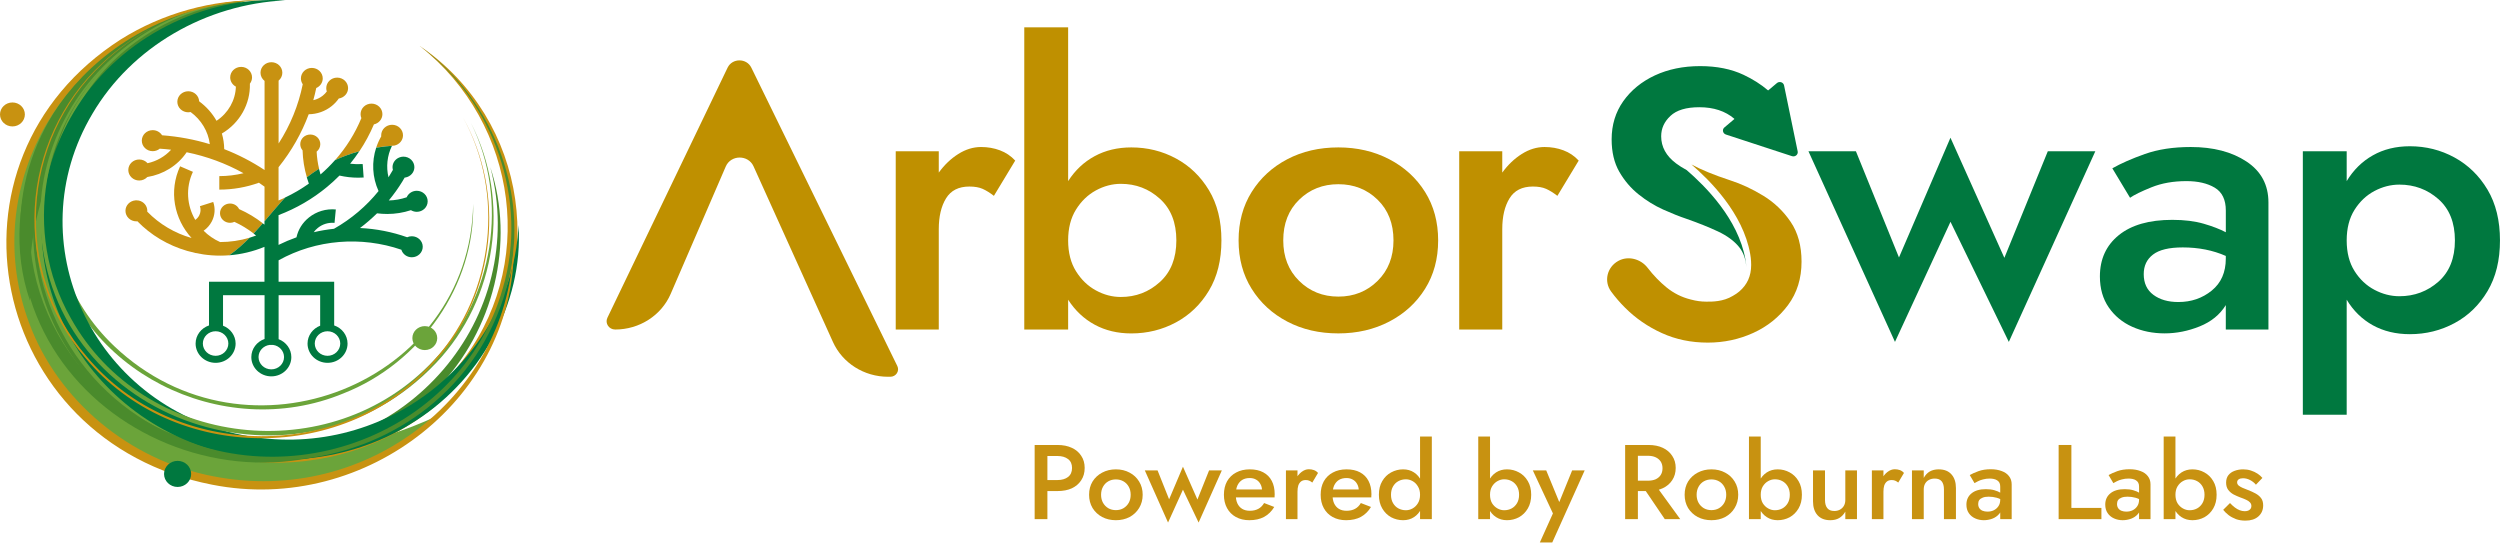 <svg xmlns="http://www.w3.org/2000/svg" width="200" height="44" viewBox="0 0 200 44" fill="none"><path d="M15.625 1.154C15.625 1.154 -0.232 4.364 1.101 21.493C2.435 38.621 24.517 43.617 34.816 33.34C34.816 33.34 16.958 42.26 7.696 28.915C-1.566 15.569 8.141 3.65 15.625 1.154Z" fill="#6BA43A"></path><path d="M33.567 3.67C42.289 9.568 43.957 21.765 37.412 29.805C31.01 37.949 18.331 39.503 10.192 32.88C18.426 38.681 30.528 37.135 36.676 29.259C43.022 21.467 41.499 9.908 33.567 3.67Z" fill="#C89211"></path><path d="M2.405 24.076C-0.364 16.041 3.872 6.581 11.454 2.458C13.961 1.058 16.788 0.209 19.617 0.091C16.933 0.946 14.445 2.11 12.247 3.642C5.484 8.247 1.907 16.137 2.405 24.076Z" fill="#4A8B2C"></path><path d="M37.854 16.305C38.01 22.777 33.706 29.029 27.477 31.471C17.712 35.514 6.157 29.581 4.213 19.512C2.054 9.528 10.361 -0.183 20.954 0.029C17.643 0.069 14.351 1.04 11.616 2.844C2.914 8.451 1.676 20.601 9.135 27.688C19.787 37.803 37.601 30.671 37.854 16.305Z" fill="#6BA43A"></path><path d="M39.224 13.371C41.226 19.42 39.506 26.446 34.98 31.077C22.062 44.163 -0.413 33.996 1.758 16.077C2.663 8.805 8.446 2.422 15.839 0.705C8.677 2.768 3.249 9.003 2.479 16.161C1.315 26.268 9.113 35.348 19.651 36.096C32.541 36.975 42.393 25.394 39.224 13.371Z" fill="#4A8B2C"></path><path d="M41.487 18C41.88 24.354 38.363 30.623 32.765 33.968C27.911 36.939 21.654 37.587 16.237 35.74C4.626 31.803 -0.293 18.5 6.246 8.427C9.719 3.036 16.229 -0.353 22.828 0.029C16.476 0.331 10.54 3.752 7.397 9.094C1.321 19.316 7.359 32.4 19.357 34.796C30.53 37.041 40.939 28.901 41.487 18Z" fill="#00783F"></path><path d="M37.677 9.842C40.887 16.059 39.748 23.887 34.896 29.027C24.003 40.592 4.133 33.798 3.248 18.208C2.91 12.18 6.071 6.153 11.331 2.874C12.072 2.404 12.851 1.998 13.649 1.628C12.064 2.382 10.583 3.34 9.287 4.5C3.296 9.788 1.763 18.588 5.666 25.454C11.457 35.874 26.469 37.621 34.684 28.843C39.516 23.831 40.739 16.013 37.677 9.842Z" fill="#6BA43A"></path><path d="M33.568 3.67C39.71 8.085 42.531 15.997 40.501 23.121C35.959 39.105 13.77 41.87 5.152 27.528C1.822 21.983 1.806 14.813 5.144 9.274C5.611 8.485 6.145 7.739 6.714 7.019C5.588 8.467 4.664 10.06 4.016 11.758C0.981 19.554 3.914 28.575 11.045 33.284C21.734 40.476 36.831 35.174 40.227 23.051C42.296 16.053 39.558 8.107 33.568 3.67Z" fill="#4A8B2C"></path><path d="M41.09 19.42C41.443 31.635 29.365 41.232 16.958 38.773C-0.914 35.284 -5.538 12.885 9.667 3.15C13.011 1.056 16.997 -0.059 20.954 0.029C18.981 0.079 17.016 0.377 15.136 0.953C4.345 4.256 -1.51 15.573 2.332 25.838C4.607 32.035 10.392 36.855 17.095 38.109C29.4 40.502 40.868 31.479 41.09 19.42Z" fill="#C89211"></path><path d="M37.009 9.344C40.473 15.465 39.649 23.375 34.988 28.712C27.834 37.209 13.875 37.177 6.803 28.599C0.924 21.739 1.506 11.258 8.155 5.076C9.428 3.87 10.893 2.862 12.467 2.056C10.901 2.874 9.447 3.894 8.186 5.108C1.643 11.31 1.049 21.693 6.923 28.505C13.954 36.961 27.778 37.043 34.892 28.639C39.53 23.367 40.397 15.433 37.009 9.344Z" fill="#C89211"></path><path d="M33.984 28.006C34.534 28.006 34.979 27.577 34.979 27.048C34.979 26.519 34.534 26.09 33.984 26.09C33.435 26.09 32.989 26.519 32.989 27.048C32.989 27.577 33.435 28.006 33.984 28.006Z" fill="#6BA43A"></path><path d="M0.995 10.114C1.544 10.114 1.99 9.685 1.99 9.156C1.99 8.626 1.544 8.197 0.995 8.197C0.445 8.197 0 8.626 0 9.156C0 9.685 0.445 10.114 0.995 10.114Z" fill="#C89211"></path><path d="M14.207 38.957C14.806 38.957 15.292 38.49 15.292 37.913C15.292 37.336 14.806 36.869 14.207 36.869C13.608 36.869 13.123 37.336 13.123 37.913C13.123 38.49 13.608 38.957 14.207 38.957Z" fill="#00783F"></path><path d="M31.37 9.982C30.886 9.982 30.495 10.358 30.495 10.824C30.495 10.852 30.497 10.882 30.499 10.908C30.333 11.196 30.198 11.498 30.096 11.81C30.551 11.736 31.037 11.678 31.557 11.644C31.947 11.564 32.24 11.226 32.24 10.824C32.24 10.358 31.849 9.982 31.37 9.982ZM30.593 9.132C30.593 8.666 30.202 8.289 29.718 8.289C29.236 8.289 28.846 8.666 28.846 9.132C28.846 9.244 28.869 9.352 28.91 9.45C28.405 10.67 27.697 11.808 26.802 12.815C27.35 12.56 27.994 12.31 28.75 12.104C29.207 11.422 29.594 10.7 29.913 9.952C30.302 9.866 30.593 9.532 30.593 9.132ZM27.847 7.049C27.847 6.585 27.456 6.209 26.972 6.209C26.49 6.209 26.1 6.585 26.1 7.049C26.1 7.143 26.116 7.233 26.145 7.317C26.054 7.441 25.946 7.553 25.822 7.653C25.597 7.831 25.34 7.955 25.063 8.015C25.155 7.695 25.23 7.369 25.3 7.041C25.605 6.911 25.819 6.615 25.819 6.273C25.819 5.809 25.429 5.433 24.945 5.433C24.463 5.433 24.073 5.809 24.073 6.273C24.073 6.447 24.127 6.605 24.22 6.739C23.879 8.419 23.229 10.018 22.288 11.48V6.451C22.471 6.297 22.587 6.071 22.587 5.819C22.587 5.353 22.197 4.977 21.713 4.977C21.231 4.977 20.84 5.353 20.84 5.819C20.84 6.083 20.967 6.319 21.165 6.473V13.601C20.145 12.927 19.064 12.368 17.937 11.932C17.932 11.502 17.868 11.084 17.75 10.682C19.187 9.838 20.041 8.301 19.991 6.693C20.099 6.553 20.163 6.381 20.163 6.193C20.163 5.727 19.773 5.351 19.291 5.351C18.807 5.351 18.416 5.727 18.416 6.193C18.416 6.513 18.601 6.789 18.871 6.931C18.838 8.021 18.263 9.044 17.322 9.664C16.979 9.056 16.503 8.525 15.932 8.105C15.911 7.657 15.531 7.301 15.062 7.301C14.578 7.301 14.187 7.677 14.187 8.143C14.187 8.607 14.578 8.984 15.062 8.984C15.128 8.984 15.191 8.978 15.251 8.964C16.088 9.576 16.657 10.5 16.786 11.534C15.556 11.158 14.279 10.92 12.966 10.822C12.812 10.578 12.536 10.412 12.218 10.412C11.734 10.412 11.344 10.788 11.344 11.252C11.344 11.718 11.734 12.094 12.218 12.094C12.432 12.094 12.629 12.018 12.781 11.894C13.086 11.914 13.39 11.942 13.689 11.978C13.188 12.527 12.526 12.899 11.805 13.057C11.645 12.875 11.406 12.759 11.138 12.759C10.654 12.759 10.264 13.135 10.264 13.599C10.264 14.063 10.654 14.441 11.138 14.441C11.396 14.441 11.626 14.331 11.786 14.161C13.045 13.957 14.202 13.263 14.933 12.18C16.532 12.505 18.061 13.069 19.482 13.857C18.855 14.009 18.204 14.089 17.544 14.089V15.169C18.637 15.169 19.7 14.983 20.714 14.617C20.865 14.721 21.015 14.825 21.162 14.933V17.708C21.705 17.074 22.236 16.427 22.816 15.801C22.641 15.885 22.465 15.965 22.284 16.039V13.377C23.327 12.076 24.135 10.65 24.696 9.14C25.369 9.132 26.013 8.906 26.538 8.485C26.758 8.307 26.949 8.103 27.103 7.881C27.527 7.815 27.847 7.469 27.847 7.049ZM25.624 11.534C25.624 11.106 25.267 10.762 24.822 10.762C24.378 10.762 24.021 11.106 24.021 11.534C24.021 11.722 24.089 11.894 24.206 12.028C24.226 12.765 24.343 13.489 24.55 14.189C24.854 13.953 25.178 13.723 25.526 13.507C25.419 13.057 25.354 12.598 25.331 12.132C25.51 11.99 25.624 11.774 25.624 11.534ZM18.404 16.282C17.959 16.282 17.6 16.626 17.6 17.054C17.6 17.482 17.959 17.826 18.404 17.826C18.529 17.826 18.647 17.798 18.753 17.748C19.303 18.002 19.821 18.314 20.294 18.684C20.546 18.414 20.788 18.142 21.027 17.864C20.446 17.408 19.808 17.028 19.127 16.726C19 16.463 18.724 16.282 18.404 16.282ZM16.289 18.46C16.561 18.27 16.784 18.018 16.942 17.72C17.195 17.23 17.239 16.676 17.058 16.157L15.994 16.495C16.078 16.742 16.057 17.004 15.936 17.236C15.861 17.38 15.751 17.502 15.62 17.592C14.954 16.451 14.833 15.031 15.434 13.747L14.409 13.305C13.491 15.281 13.926 17.514 15.326 19.042C13.99 18.658 12.76 17.94 11.78 16.932C11.782 16.91 11.784 16.888 11.784 16.866C11.784 16.864 11.784 16.864 11.784 16.864C11.784 16.463 11.493 16.129 11.105 16.045C11.043 16.033 10.978 16.025 10.912 16.025C10.887 16.025 10.862 16.027 10.837 16.029C10.39 16.065 10.037 16.425 10.037 16.866C10.037 17.332 10.43 17.708 10.912 17.708C10.916 17.708 10.924 17.708 10.928 17.706C10.949 17.706 10.972 17.704 10.991 17.702C12.066 18.806 13.429 19.624 14.977 20.073C15.845 20.325 16.732 20.451 17.613 20.451C17.856 20.451 18.101 20.441 18.344 20.421C18.954 19.988 19.486 19.514 19.978 19.014C19.2 19.248 18.4 19.364 17.608 19.364C17.097 19.136 16.657 18.826 16.289 18.46Z" fill="#C89211"></path><path d="M30.982 17.118C31.626 17.118 32.266 17.014 32.874 16.814C33.009 16.895 33.169 16.946 33.342 16.946C33.824 16.946 34.214 16.57 34.214 16.105C34.214 15.639 33.824 15.263 33.342 15.263C32.978 15.263 32.667 15.477 32.534 15.783C32.075 15.937 31.593 16.025 31.103 16.037C31.501 15.555 31.867 15.045 32.195 14.509C32.255 14.411 32.313 14.309 32.372 14.207C32.39 14.205 32.409 14.203 32.428 14.201C32.839 14.131 33.151 13.787 33.151 13.373C33.151 12.909 32.758 12.532 32.276 12.532C32.176 12.532 32.077 12.55 31.985 12.582C31.942 12.596 31.896 12.614 31.855 12.638C31.587 12.78 31.402 13.057 31.402 13.375C31.402 13.421 31.406 13.467 31.414 13.511C31.418 13.537 31.427 13.565 31.433 13.591C31.321 13.791 31.204 13.989 31.08 14.183C30.878 13.343 30.974 12.452 31.356 11.668H31.368C31.433 11.668 31.495 11.662 31.555 11.648C31.038 11.682 30.552 11.74 30.095 11.814C29.723 12.944 29.782 14.183 30.284 15.285C29.316 16.483 28.113 17.512 26.72 18.302C26.171 18.36 25.633 18.452 25.099 18.578C25.191 18.448 25.303 18.33 25.432 18.228C25.806 17.928 26.279 17.786 26.763 17.83L26.865 16.756C26.084 16.686 25.318 16.914 24.713 17.4C24.198 17.812 23.853 18.366 23.718 18.986C23.228 19.16 22.748 19.362 22.283 19.592V17.21C23.702 16.672 25.012 15.911 26.173 14.947C26.52 14.661 26.846 14.359 27.158 14.045C27.648 14.157 28.145 14.215 28.649 14.215C28.795 14.215 28.942 14.211 29.092 14.201L29.015 13.123C28.678 13.145 28.342 13.137 28.012 13.097C28.273 12.777 28.519 12.446 28.745 12.104C27.989 12.308 27.345 12.56 26.797 12.815C26.441 13.217 26.057 13.599 25.642 13.957C25.596 13.807 25.554 13.659 25.519 13.507C25.172 13.723 24.846 13.951 24.543 14.189C24.595 14.357 24.649 14.525 24.709 14.689C24.111 15.115 23.477 15.487 22.811 15.801C22.231 16.427 21.699 17.074 21.157 17.708V17.972C21.113 17.936 21.068 17.9 21.022 17.866C20.783 18.142 20.54 18.416 20.289 18.686C20.357 18.736 20.422 18.79 20.486 18.844C20.314 18.908 20.141 18.966 19.969 19.018C19.477 19.516 18.945 19.992 18.334 20.424C19.298 20.35 20.249 20.122 21.157 19.748V22.539H16.72V26.034C16.097 26.246 15.648 26.816 15.648 27.486C15.648 28.337 16.365 29.027 17.25 29.027C18.133 29.027 18.849 28.337 18.849 27.486C18.849 26.838 18.43 26.282 17.842 26.056V23.617H21.165V27.118C20.549 27.332 20.106 27.9 20.106 28.569C20.106 29.419 20.823 30.109 21.706 30.109C22.59 30.109 23.307 29.419 23.307 28.569C23.307 27.916 22.883 27.36 22.289 27.134V23.617H25.613V26.056C25.023 26.284 24.603 26.838 24.603 27.486C24.603 28.337 25.32 29.027 26.205 29.027C27.087 29.027 27.804 28.337 27.804 27.486C27.804 26.816 27.355 26.244 26.734 26.034V22.539H22.287V20.825C25.299 19.144 28.913 18.882 32.11 19.978C32.216 20.328 32.55 20.582 32.945 20.582C33.429 20.582 33.819 20.206 33.819 19.74C33.819 19.276 33.429 18.9 32.945 18.9C32.812 18.9 32.685 18.928 32.573 18.98C31.37 18.554 30.103 18.302 28.801 18.242C29.283 17.878 29.736 17.484 30.164 17.066C30.434 17.098 30.708 17.118 30.982 17.118ZM18.268 27.482C18.268 28.024 17.811 28.465 17.248 28.465C16.685 28.465 16.228 28.022 16.228 27.482C16.228 26.94 16.685 26.5 17.248 26.5C17.811 26.5 18.268 26.942 18.268 27.482ZM22.723 28.567C22.723 29.109 22.266 29.549 21.703 29.549C21.14 29.549 20.683 29.107 20.683 28.567C20.683 28.07 21.066 27.662 21.56 27.594H21.845C22.341 27.66 22.723 28.07 22.723 28.567ZM27.22 27.482C27.22 28.024 26.763 28.465 26.2 28.465C25.637 28.465 25.181 28.022 25.181 27.482C25.181 26.94 25.637 26.5 26.2 26.5C26.763 26.5 27.22 26.942 27.22 27.482Z" fill="#00783F"></path><path d="M58.061 13.319L53.655 23.51C52.91 25.236 51.157 26.362 49.214 26.362C48.714 26.362 48.382 25.862 48.591 25.424L58.206 5.415C58.58 4.639 59.725 4.635 60.105 5.409L71.787 29.285C71.982 29.683 71.681 30.141 71.224 30.141H71.045C69.13 30.141 67.4 29.049 66.636 27.359L60.282 13.303C59.856 12.363 58.47 12.373 58.061 13.319Z" fill="#BF9000"></path><path d="M79.512 15.668C79.19 15.419 78.889 15.233 78.611 15.109C78.332 14.985 77.977 14.923 77.549 14.923C76.691 14.923 76.068 15.239 75.682 15.87C75.295 16.5 75.102 17.322 75.102 18.334V26.362H71.658V12.103H75.102V13.807C75.553 13.187 76.072 12.691 76.664 12.319C77.254 11.947 77.861 11.761 78.482 11.761C79.018 11.761 79.522 11.848 79.994 12.025C80.465 12.201 80.873 12.475 81.217 12.847L79.512 15.668Z" fill="#BF9000"></path><path d="M97.714 19.233C97.714 20.803 97.382 22.141 96.717 23.247C96.053 24.354 95.172 25.2 94.077 25.79C92.983 26.378 91.792 26.674 90.504 26.674C89.41 26.674 88.433 26.442 87.576 25.976C86.718 25.512 86.01 24.844 85.451 23.978V26.364H81.942V2.184H85.451V14.489C86.007 13.621 86.716 12.955 87.576 12.491C88.433 12.027 89.41 11.793 90.504 11.793C91.792 11.793 92.983 12.087 94.077 12.677C95.172 13.265 96.05 14.113 96.717 15.219C97.382 16.324 97.714 17.662 97.714 19.233ZM94.108 19.233C94.108 17.806 93.668 16.696 92.789 15.9C91.909 15.103 90.868 14.707 89.667 14.707C88.98 14.707 88.315 14.883 87.671 15.233C87.027 15.585 86.496 16.096 86.078 16.768C85.66 17.44 85.451 18.26 85.451 19.233C85.451 20.205 85.66 21.025 86.078 21.697C86.496 22.369 87.027 22.881 87.671 23.232C88.315 23.584 88.98 23.758 89.667 23.758C90.868 23.758 91.909 23.36 92.789 22.563C93.67 21.769 94.108 20.657 94.108 19.233Z" fill="#BF9000"></path><path d="M99.087 19.232C99.087 17.766 99.436 16.474 100.134 15.357C100.832 14.241 101.781 13.369 102.982 12.739C104.182 12.109 105.545 11.793 107.069 11.793C108.571 11.793 109.928 12.109 111.141 12.739C112.352 13.369 113.307 14.243 114.005 15.357C114.703 16.474 115.052 17.766 115.052 19.232C115.052 20.701 114.703 21.991 114.005 23.107C113.307 24.224 112.352 25.096 111.141 25.726C109.928 26.356 108.571 26.672 107.069 26.672C105.545 26.672 104.184 26.358 102.982 25.726C101.779 25.096 100.83 24.222 100.134 23.107C99.436 21.991 99.087 20.699 99.087 19.232ZM102.66 19.232C102.66 20.555 103.083 21.635 103.931 22.471C104.778 23.307 105.825 23.728 107.069 23.728C108.314 23.728 109.361 23.309 110.208 22.471C111.056 21.635 111.479 20.555 111.479 19.232C111.479 17.89 111.056 16.804 110.208 15.978C109.361 15.151 108.314 14.737 107.069 14.737C105.825 14.737 104.778 15.151 103.931 15.978C103.083 16.804 102.66 17.888 102.66 19.232Z" fill="#BF9000"></path><path d="M124.591 15.668C124.269 15.419 123.968 15.233 123.69 15.109C123.411 14.985 123.056 14.923 122.628 14.923C121.77 14.923 121.147 15.239 120.761 15.87C120.374 16.5 120.181 17.322 120.181 18.334V26.362H116.737V12.103H120.181V13.807C120.632 13.187 121.151 12.691 121.741 12.319C122.331 11.947 122.938 11.761 123.561 11.761C124.097 11.761 124.601 11.848 125.073 12.025C125.544 12.201 125.952 12.475 126.296 12.847L124.591 15.668Z" fill="#BF9000"></path><path d="M144.677 12.103H148.474L151.918 20.597L156.037 11.018L160.349 20.627L163.824 12.103H167.625L160.706 27.352L156.039 17.744L151.598 27.352L144.677 12.103Z" fill="#00783F"></path><path d="M170.404 15.822L168.987 13.465C169.675 13.073 170.543 12.691 171.594 12.319C172.645 11.947 173.868 11.761 175.262 11.761C177.065 11.761 178.55 12.149 179.72 12.923C180.889 13.697 181.475 14.787 181.475 16.194V26.36H178.064V24.408C177.593 25.172 176.895 25.74 175.973 26.112C175.05 26.484 174.116 26.67 173.173 26.67C172.228 26.67 171.366 26.494 170.582 26.144C169.799 25.794 169.172 25.276 168.7 24.594C168.229 23.912 167.992 23.085 167.992 22.113C167.992 20.729 168.497 19.628 169.504 18.812C170.512 17.996 171.939 17.588 173.785 17.588C174.751 17.588 175.588 17.692 176.297 17.898C177.005 18.104 177.595 18.332 178.066 18.58V16.844C178.066 15.976 177.771 15.367 177.182 15.015C176.592 14.663 175.836 14.489 174.913 14.489C173.862 14.489 172.928 14.655 172.113 14.985C171.295 15.315 170.726 15.595 170.404 15.822ZM171.498 21.929C171.498 22.653 171.756 23.205 172.271 23.587C172.786 23.97 173.451 24.162 174.267 24.162C175.298 24.162 176.187 23.858 176.939 23.247C177.688 22.637 178.064 21.785 178.064 20.691V20.475C177.034 20.021 175.885 19.793 174.62 19.793C173.526 19.793 172.732 19.985 172.238 20.367C171.744 20.745 171.498 21.267 171.498 21.929Z" fill="#00783F"></path><path d="M187.735 33.18H184.227V12.102H187.735V14.489C188.271 13.601 188.969 12.913 189.827 12.429C190.684 11.943 191.671 11.7 192.789 11.7C194.076 11.7 195.267 12.001 196.361 12.599C197.456 13.199 198.335 14.055 199.001 15.171C199.666 16.288 199.998 17.642 199.998 19.232C199.998 20.825 199.666 22.177 199.001 23.293C198.337 24.41 197.456 25.262 196.361 25.85C195.267 26.438 194.076 26.734 192.789 26.734C191.673 26.734 190.687 26.496 189.827 26.022C188.969 25.546 188.271 24.866 187.735 23.976V33.18ZM196.393 19.232C196.393 17.806 195.952 16.706 195.074 15.931C194.193 15.157 193.152 14.769 191.952 14.769C191.264 14.769 190.599 14.939 189.955 15.281C189.311 15.621 188.78 16.124 188.362 16.786C187.945 17.448 187.735 18.264 187.735 19.234C187.735 20.207 187.945 21.023 188.362 21.683C188.78 22.345 189.311 22.845 189.955 23.185C190.599 23.526 191.264 23.698 191.952 23.698C193.152 23.698 194.193 23.309 195.074 22.535C195.954 21.757 196.393 20.657 196.393 19.232Z" fill="#00783F"></path><path d="M143.361 12.493L138.072 10.762C137.819 10.678 137.752 10.362 137.954 10.194L138.743 9.528V9.498C138.022 8.886 137.092 8.578 135.949 8.578C134.898 8.578 134.126 8.808 133.633 9.274C133.137 9.74 132.894 10.28 132.894 10.902C132.894 11.748 133.289 12.473 134.084 13.071C134.323 13.251 134.605 13.429 134.936 13.609C136.396 14.871 139.061 17.496 139.636 20.769C139.674 20.985 139.697 21.185 139.705 21.369C139.661 20.717 139.468 20.177 139.119 19.753C138.722 19.266 138.157 18.854 137.428 18.512C136.699 18.17 135.862 17.836 134.919 17.506C134.36 17.32 133.737 17.07 133.05 16.762C132.364 16.452 131.71 16.05 131.089 15.552C130.466 15.055 129.951 14.449 129.541 13.737C129.134 13.025 128.931 12.161 128.931 11.148C128.931 9.992 129.242 8.974 129.863 8.094C130.486 7.217 131.33 6.529 132.389 6.033C133.453 5.539 134.659 5.289 136.01 5.289C137.341 5.289 138.5 5.521 139.487 5.987C140.224 6.333 140.874 6.747 141.439 7.227C141.446 7.233 141.456 7.233 141.462 7.227L142.154 6.645C142.355 6.475 142.673 6.579 142.725 6.833L143.814 12.109C143.868 12.363 143.614 12.575 143.361 12.493Z" fill="#00783F"></path><path d="M144.123 20.929C144.123 22.275 143.764 23.432 143.045 24.402C142.324 25.372 141.398 26.116 140.259 26.634C139.121 27.151 137.912 27.409 136.624 27.409C135.293 27.409 134.07 27.157 132.954 26.648C131.837 26.144 130.856 25.466 130.007 24.618C129.591 24.204 129.219 23.772 128.889 23.322C128.295 22.513 128.553 21.375 129.464 20.873C130.254 20.437 131.261 20.715 131.805 21.419C132.275 22.029 132.782 22.553 133.32 22.991C133.893 23.456 134.529 23.776 135.229 23.952C135.26 23.96 135.289 23.968 135.318 23.974C135.683 24.072 136.072 24.13 136.487 24.132C136.965 24.138 137.856 24.14 138.631 23.668C138.639 23.668 138.646 23.662 138.654 23.654C138.83 23.556 138.994 23.444 139.146 23.316C139.778 22.777 140.093 22.075 140.093 21.207V21.173C140.093 21.093 140.091 21.007 140.085 20.917C140.077 20.733 140.054 20.535 140.016 20.317C139.441 17.044 136.776 14.419 135.316 13.157C136.089 13.575 137.11 13.997 138.39 14.417C139.292 14.705 140.183 15.12 141.063 15.658C141.942 16.196 142.671 16.892 143.253 17.75C143.836 18.61 144.123 19.669 144.123 20.929Z" fill="#BF9000"></path><path d="M82.772 35.598V41.532H83.792V35.598H82.772ZM83.377 36.48H84.596C84.948 36.48 85.23 36.562 85.443 36.725C85.656 36.884 85.763 37.121 85.763 37.437C85.763 37.754 85.656 37.994 85.443 38.158C85.23 38.322 84.948 38.404 84.596 38.404H83.377V39.285H84.596C85.04 39.285 85.423 39.212 85.746 39.065C86.068 38.912 86.319 38.698 86.497 38.421C86.682 38.144 86.774 37.816 86.774 37.437C86.774 37.059 86.682 36.734 86.497 36.463C86.319 36.186 86.068 35.974 85.746 35.827C85.423 35.674 85.04 35.598 84.596 35.598H83.377V36.48Z" fill="#C89211"></path><path d="M87.127 39.582C87.127 39.977 87.219 40.331 87.404 40.642C87.594 40.947 87.85 41.187 88.173 41.362C88.501 41.532 88.867 41.616 89.27 41.616C89.679 41.616 90.045 41.532 90.368 41.362C90.691 41.187 90.944 40.947 91.129 40.642C91.319 40.331 91.414 39.977 91.414 39.582C91.414 39.181 91.319 38.828 91.129 38.522C90.944 38.217 90.691 37.98 90.368 37.81C90.045 37.635 89.679 37.548 89.27 37.548C88.867 37.548 88.501 37.635 88.173 37.81C87.85 37.98 87.594 38.217 87.404 38.522C87.219 38.828 87.127 39.181 87.127 39.582ZM88.086 39.582C88.086 39.339 88.138 39.124 88.242 38.938C88.346 38.751 88.487 38.607 88.665 38.505C88.844 38.404 89.046 38.353 89.27 38.353C89.495 38.353 89.697 38.404 89.875 38.505C90.054 38.607 90.195 38.751 90.299 38.938C90.403 39.124 90.454 39.339 90.454 39.582C90.454 39.825 90.403 40.04 90.299 40.226C90.195 40.407 90.054 40.551 89.875 40.658C89.697 40.76 89.495 40.811 89.27 40.811C89.046 40.811 88.844 40.76 88.665 40.658C88.487 40.551 88.346 40.407 88.242 40.226C88.138 40.04 88.086 39.825 88.086 39.582Z" fill="#C89211"></path><path d="M91.585 37.632L93.443 41.803L94.636 39.175L95.889 41.803L97.747 37.632H96.727L95.794 39.963L94.636 37.336L93.529 39.946L92.605 37.632H91.585Z" fill="#C89211"></path><path d="M99.944 41.616C100.405 41.616 100.8 41.529 101.128 41.353C101.457 41.173 101.728 40.907 101.941 40.557L101.128 40.243C101.007 40.452 100.852 40.608 100.662 40.709C100.471 40.811 100.247 40.862 99.987 40.862C99.746 40.862 99.541 40.811 99.374 40.709C99.207 40.608 99.077 40.458 98.985 40.26C98.898 40.062 98.858 39.825 98.864 39.548C98.864 39.266 98.907 39.028 98.994 38.836C99.086 38.644 99.213 38.497 99.374 38.395C99.541 38.294 99.743 38.243 99.979 38.243C100.175 38.243 100.345 38.285 100.489 38.37C100.639 38.455 100.754 38.573 100.834 38.726C100.921 38.878 100.964 39.059 100.964 39.268C100.964 39.308 100.953 39.356 100.93 39.412C100.912 39.469 100.895 39.514 100.878 39.548L101.163 39.158H98.475V39.794H101.967C101.967 39.771 101.967 39.734 101.967 39.684C101.972 39.633 101.975 39.585 101.975 39.54C101.975 39.121 101.897 38.765 101.742 38.471C101.586 38.172 101.359 37.943 101.059 37.785C100.765 37.627 100.408 37.548 99.987 37.548C99.567 37.548 99.201 37.632 98.89 37.802C98.579 37.966 98.337 38.2 98.164 38.505C97.997 38.811 97.913 39.169 97.913 39.582C97.913 39.989 97.997 40.345 98.164 40.65C98.331 40.955 98.567 41.193 98.873 41.362C99.184 41.532 99.541 41.616 99.944 41.616Z" fill="#C89211"></path><path d="M103.799 37.632H102.875V41.532H103.799V37.632ZM104.983 38.607L105.441 37.836C105.349 37.728 105.24 37.652 105.113 37.607C104.986 37.562 104.851 37.539 104.707 37.539C104.505 37.539 104.309 37.613 104.119 37.76C103.935 37.901 103.782 38.093 103.661 38.336C103.546 38.573 103.488 38.847 103.488 39.158L103.799 39.336C103.799 39.15 103.82 38.989 103.86 38.853C103.906 38.712 103.978 38.602 104.076 38.522C104.174 38.443 104.301 38.404 104.456 38.404C104.571 38.404 104.667 38.421 104.741 38.455C104.822 38.489 104.903 38.539 104.983 38.607Z" fill="#C89211"></path><path d="M107.684 41.616C108.145 41.616 108.539 41.529 108.868 41.353C109.196 41.173 109.467 40.907 109.68 40.557L108.868 40.243C108.747 40.452 108.591 40.608 108.401 40.709C108.211 40.811 107.986 40.862 107.727 40.862C107.485 40.862 107.28 40.811 107.113 40.709C106.946 40.608 106.817 40.458 106.724 40.26C106.638 40.062 106.598 39.825 106.603 39.548C106.603 39.266 106.647 39.028 106.733 38.836C106.825 38.644 106.952 38.497 107.113 38.395C107.28 38.294 107.482 38.243 107.718 38.243C107.914 38.243 108.084 38.285 108.228 38.37C108.378 38.455 108.493 38.573 108.574 38.726C108.66 38.878 108.704 39.059 108.704 39.268C108.704 39.308 108.692 39.356 108.669 39.412C108.652 39.469 108.634 39.514 108.617 39.548L108.902 39.158H106.214V39.794H109.706C109.706 39.771 109.706 39.734 109.706 39.684C109.712 39.633 109.715 39.585 109.715 39.54C109.715 39.121 109.637 38.765 109.481 38.471C109.326 38.172 109.098 37.943 108.799 37.785C108.505 37.627 108.148 37.548 107.727 37.548C107.306 37.548 106.94 37.632 106.629 37.802C106.318 37.966 106.076 38.2 105.903 38.505C105.736 38.811 105.653 39.169 105.653 39.582C105.653 39.989 105.736 40.345 105.903 40.65C106.07 40.955 106.307 41.193 106.612 41.362C106.923 41.532 107.28 41.616 107.684 41.616Z" fill="#C89211"></path><path d="M113.604 34.92V41.532H114.546V34.92H113.604ZM110.312 39.582C110.312 40.006 110.401 40.37 110.58 40.675C110.758 40.981 110.994 41.215 111.288 41.379C111.588 41.537 111.908 41.616 112.248 41.616C112.582 41.616 112.873 41.534 113.12 41.37C113.374 41.207 113.573 40.972 113.717 40.667C113.867 40.362 113.941 40 113.941 39.582C113.941 39.158 113.867 38.797 113.717 38.497C113.573 38.192 113.374 37.957 113.12 37.793C112.873 37.63 112.582 37.548 112.248 37.548C111.908 37.548 111.588 37.63 111.288 37.793C110.994 37.952 110.758 38.183 110.58 38.489C110.401 38.788 110.312 39.153 110.312 39.582ZM111.28 39.582C111.28 39.322 111.334 39.099 111.444 38.912C111.553 38.726 111.697 38.585 111.876 38.489C112.06 38.392 112.259 38.344 112.472 38.344C112.657 38.344 112.835 38.392 113.008 38.489C113.181 38.585 113.322 38.726 113.432 38.912C113.547 39.093 113.604 39.316 113.604 39.582C113.604 39.848 113.547 40.074 113.432 40.26C113.322 40.441 113.181 40.579 113.008 40.675C112.835 40.772 112.657 40.819 112.472 40.819C112.259 40.819 112.06 40.772 111.876 40.675C111.697 40.579 111.553 40.438 111.444 40.252C111.334 40.065 111.28 39.842 111.28 39.582Z" fill="#C89211"></path><path d="M119.202 34.92H118.26V41.532H119.202V34.92ZM122.495 39.582C122.495 39.153 122.405 38.788 122.227 38.489C122.048 38.183 121.812 37.952 121.518 37.793C121.224 37.63 120.904 37.548 120.559 37.548C120.23 37.548 119.939 37.63 119.686 37.793C119.432 37.957 119.231 38.192 119.081 38.497C118.937 38.797 118.865 39.158 118.865 39.582C118.865 40 118.937 40.362 119.081 40.667C119.231 40.972 119.432 41.207 119.686 41.37C119.939 41.534 120.23 41.616 120.559 41.616C120.904 41.616 121.224 41.537 121.518 41.379C121.812 41.215 122.048 40.981 122.227 40.675C122.405 40.37 122.495 40.006 122.495 39.582ZM121.527 39.582C121.527 39.842 121.472 40.065 121.363 40.252C121.253 40.438 121.109 40.579 120.93 40.675C120.752 40.772 120.553 40.819 120.334 40.819C120.15 40.819 119.971 40.772 119.798 40.675C119.625 40.579 119.481 40.441 119.366 40.26C119.257 40.074 119.202 39.848 119.202 39.582C119.202 39.316 119.257 39.093 119.366 38.912C119.481 38.726 119.625 38.585 119.798 38.489C119.971 38.392 120.15 38.344 120.334 38.344C120.553 38.344 120.752 38.392 120.93 38.489C121.109 38.585 121.253 38.726 121.363 38.912C121.472 39.099 121.527 39.322 121.527 39.582Z" fill="#C89211"></path><path d="M126.775 37.632H125.772L124.528 40.692L124.968 40.718L123.698 37.632H122.626L124.234 41.074L123.188 43.396H124.182L126.775 37.632Z" fill="#C89211"></path><path d="M131.264 38.7L133.183 41.532H134.419L132.362 38.7H131.264ZM130.011 35.598V41.532H131.031V35.598H130.011ZM130.616 36.463H131.835C132.071 36.463 132.275 36.502 132.448 36.581C132.621 36.66 132.756 36.773 132.854 36.92C132.952 37.067 133.001 37.248 133.001 37.463C133.001 37.672 132.952 37.853 132.854 38.005C132.756 38.152 132.621 38.265 132.448 38.344C132.275 38.418 132.071 38.455 131.835 38.455H130.616V39.285H131.878C132.321 39.285 132.705 39.209 133.027 39.056C133.35 38.904 133.6 38.689 133.779 38.412C133.963 38.135 134.056 37.81 134.056 37.437C134.056 37.065 133.963 36.742 133.779 36.471C133.6 36.194 133.35 35.98 133.027 35.827C132.705 35.674 132.321 35.598 131.878 35.598H130.616V36.463Z" fill="#C89211"></path><path d="M134.771 39.582C134.771 39.977 134.863 40.331 135.047 40.642C135.237 40.947 135.494 41.187 135.816 41.362C136.145 41.532 136.511 41.616 136.914 41.616C137.323 41.616 137.689 41.532 138.012 41.362C138.334 41.187 138.588 40.947 138.772 40.642C138.962 40.331 139.057 39.977 139.057 39.582C139.057 39.181 138.962 38.828 138.772 38.522C138.588 38.217 138.334 37.98 138.012 37.81C137.689 37.635 137.323 37.548 136.914 37.548C136.511 37.548 136.145 37.635 135.816 37.81C135.494 37.98 135.237 38.217 135.047 38.522C134.863 38.828 134.771 39.181 134.771 39.582ZM135.73 39.582C135.73 39.339 135.782 39.124 135.886 38.938C135.989 38.751 136.13 38.607 136.309 38.505C136.488 38.404 136.689 38.353 136.914 38.353C137.139 38.353 137.34 38.404 137.519 38.505C137.698 38.607 137.839 38.751 137.942 38.938C138.046 39.124 138.098 39.339 138.098 39.582C138.098 39.825 138.046 40.04 137.942 40.226C137.839 40.407 137.698 40.551 137.519 40.658C137.34 40.76 137.139 40.811 136.914 40.811C136.689 40.811 136.488 40.76 136.309 40.658C136.13 40.551 135.989 40.407 135.886 40.226C135.782 40.04 135.73 39.825 135.73 39.582Z" fill="#C89211"></path><path d="M140.859 34.92H139.917V41.532H140.859V34.92ZM144.152 39.582C144.152 39.153 144.062 38.788 143.884 38.489C143.705 38.183 143.469 37.952 143.175 37.793C142.881 37.63 142.561 37.548 142.216 37.548C141.887 37.548 141.596 37.63 141.343 37.793C141.089 37.957 140.888 38.192 140.738 38.497C140.594 38.797 140.522 39.158 140.522 39.582C140.522 40 140.594 40.362 140.738 40.667C140.888 40.972 141.089 41.207 141.343 41.37C141.596 41.534 141.887 41.616 142.216 41.616C142.561 41.616 142.881 41.537 143.175 41.379C143.469 41.215 143.705 40.981 143.884 40.675C144.062 40.37 144.152 40.006 144.152 39.582ZM143.184 39.582C143.184 39.842 143.129 40.065 143.02 40.252C142.91 40.438 142.766 40.579 142.587 40.675C142.409 40.772 142.21 40.819 141.991 40.819C141.807 40.819 141.628 40.772 141.455 40.675C141.282 40.579 141.138 40.441 141.023 40.26C140.914 40.074 140.859 39.848 140.859 39.582C140.859 39.316 140.914 39.093 141.023 38.912C141.138 38.726 141.282 38.585 141.455 38.489C141.628 38.392 141.807 38.344 141.991 38.344C142.21 38.344 142.409 38.392 142.587 38.489C142.766 38.585 142.91 38.726 143.02 38.912C143.129 39.099 143.184 39.322 143.184 39.582Z" fill="#C89211"></path><path d="M146 40.006V37.632H145.041V40.108C145.041 40.571 145.159 40.938 145.395 41.209C145.637 41.481 145.98 41.616 146.424 41.616C146.7 41.616 146.936 41.56 147.132 41.447C147.334 41.328 147.498 41.156 147.625 40.93V41.532H148.558V37.632H147.625V40.006C147.625 40.181 147.587 40.334 147.512 40.464C147.438 40.593 147.334 40.695 147.201 40.769C147.069 40.842 146.916 40.879 146.743 40.879C146.49 40.879 146.303 40.803 146.182 40.65C146.061 40.497 146 40.283 146 40.006Z" fill="#C89211"></path><path d="M150.675 37.632H149.75V41.532H150.675V37.632ZM151.859 38.607L152.317 37.836C152.225 37.728 152.115 37.652 151.989 37.607C151.862 37.562 151.726 37.539 151.582 37.539C151.381 37.539 151.185 37.613 150.995 37.76C150.81 37.901 150.658 38.093 150.537 38.336C150.421 38.573 150.364 38.847 150.364 39.158L150.675 39.336C150.675 39.15 150.695 38.989 150.735 38.853C150.782 38.712 150.854 38.602 150.952 38.522C151.049 38.443 151.176 38.404 151.332 38.404C151.447 38.404 151.542 38.421 151.617 38.455C151.698 38.489 151.778 38.539 151.859 38.607Z" fill="#C89211"></path><path d="M155.516 39.158V41.532H156.475V39.048C156.475 38.585 156.357 38.22 156.121 37.955C155.884 37.683 155.542 37.548 155.092 37.548C154.821 37.548 154.585 37.604 154.383 37.717C154.188 37.83 154.026 38.002 153.899 38.234V37.632H152.957V41.532H153.899V39.158C153.899 38.983 153.934 38.83 154.003 38.7C154.078 38.565 154.182 38.463 154.314 38.395C154.447 38.322 154.602 38.285 154.781 38.285C155.029 38.285 155.213 38.358 155.334 38.505C155.455 38.652 155.516 38.87 155.516 39.158Z" fill="#C89211"></path><path d="M158.255 40.319C158.255 40.195 158.283 40.09 158.341 40.006C158.404 39.921 158.497 39.856 158.618 39.811C158.739 39.76 158.897 39.734 159.093 39.734C159.318 39.734 159.531 39.763 159.732 39.819C159.934 39.876 160.124 39.966 160.303 40.09V39.624C160.251 39.562 160.162 39.494 160.035 39.421C159.908 39.342 159.747 39.274 159.551 39.218C159.361 39.161 159.133 39.133 158.868 39.133C158.373 39.133 157.99 39.246 157.719 39.472C157.448 39.692 157.313 39.992 157.313 40.37C157.313 40.636 157.376 40.862 157.503 41.048C157.629 41.235 157.799 41.376 158.013 41.472C158.226 41.568 158.456 41.616 158.704 41.616C158.934 41.616 159.159 41.577 159.378 41.498C159.603 41.413 159.787 41.286 159.931 41.116C160.081 40.947 160.156 40.738 160.156 40.489L160.018 39.98C160.018 40.178 159.972 40.348 159.879 40.489C159.787 40.63 159.663 40.74 159.508 40.819C159.358 40.893 159.188 40.93 158.998 40.93C158.854 40.93 158.724 40.907 158.609 40.862C158.499 40.817 158.413 40.749 158.35 40.658C158.286 40.562 158.255 40.449 158.255 40.319ZM157.961 38.65C158.024 38.61 158.113 38.562 158.229 38.505C158.344 38.443 158.482 38.392 158.643 38.353C158.811 38.308 158.986 38.285 159.171 38.285C159.292 38.285 159.404 38.296 159.508 38.319C159.611 38.342 159.701 38.378 159.776 38.429C159.856 38.48 159.917 38.545 159.957 38.624C159.997 38.703 160.018 38.805 160.018 38.929V41.532H160.934V38.751C160.934 38.491 160.862 38.271 160.718 38.09C160.579 37.909 160.384 37.774 160.13 37.683C159.876 37.587 159.588 37.539 159.266 37.539C158.891 37.539 158.563 37.59 158.281 37.692C157.998 37.793 157.765 37.898 157.58 38.005L157.961 38.65Z" fill="#C89211"></path><path d="M164.691 35.598V41.532H168.113V40.633H165.711V35.598H164.691Z" fill="#C89211"></path><path d="M169.362 40.319C169.362 40.195 169.39 40.09 169.448 40.006C169.511 39.921 169.604 39.856 169.725 39.811C169.846 39.76 170.004 39.734 170.2 39.734C170.425 39.734 170.638 39.763 170.839 39.819C171.041 39.876 171.231 39.966 171.41 40.09V39.624C171.358 39.562 171.269 39.494 171.142 39.421C171.015 39.342 170.854 39.274 170.658 39.218C170.468 39.161 170.24 39.133 169.975 39.133C169.48 39.133 169.097 39.246 168.826 39.472C168.555 39.692 168.42 39.992 168.42 40.37C168.42 40.636 168.483 40.862 168.61 41.048C168.736 41.235 168.906 41.376 169.12 41.472C169.333 41.568 169.563 41.616 169.811 41.616C170.041 41.616 170.266 41.577 170.485 41.498C170.71 41.413 170.894 41.286 171.038 41.116C171.188 40.947 171.263 40.738 171.263 40.489L171.125 39.98C171.125 40.178 171.079 40.348 170.986 40.489C170.894 40.63 170.77 40.74 170.615 40.819C170.465 40.893 170.295 40.93 170.105 40.93C169.961 40.93 169.831 40.907 169.716 40.862C169.606 40.817 169.52 40.749 169.457 40.658C169.393 40.562 169.362 40.449 169.362 40.319ZM169.068 38.65C169.131 38.61 169.22 38.562 169.336 38.505C169.451 38.443 169.589 38.392 169.75 38.353C169.918 38.308 170.093 38.285 170.278 38.285C170.399 38.285 170.511 38.296 170.615 38.319C170.718 38.342 170.808 38.378 170.883 38.429C170.963 38.48 171.024 38.545 171.064 38.624C171.104 38.703 171.125 38.805 171.125 38.929V41.532H172.041V38.751C172.041 38.491 171.969 38.271 171.825 38.09C171.686 37.909 171.491 37.774 171.237 37.683C170.983 37.587 170.695 37.539 170.373 37.539C169.998 37.539 169.67 37.59 169.388 37.692C169.105 37.793 168.872 37.898 168.687 38.005L169.068 38.65Z" fill="#C89211"></path><path d="M174.036 34.92H173.094V41.532H174.036V34.92ZM177.329 39.582C177.329 39.153 177.24 38.788 177.061 38.489C176.883 38.183 176.646 37.952 176.353 37.793C176.059 37.63 175.739 37.548 175.393 37.548C175.065 37.548 174.774 37.63 174.52 37.793C174.267 37.957 174.065 38.192 173.915 38.497C173.771 38.797 173.699 39.158 173.699 39.582C173.699 40 173.771 40.362 173.915 40.667C174.065 40.972 174.267 41.207 174.52 41.37C174.774 41.534 175.065 41.616 175.393 41.616C175.739 41.616 176.059 41.537 176.353 41.379C176.646 41.215 176.883 40.981 177.061 40.675C177.24 40.37 177.329 40.006 177.329 39.582ZM176.361 39.582C176.361 39.842 176.306 40.065 176.197 40.252C176.088 40.438 175.943 40.579 175.765 40.675C175.586 40.772 175.387 40.819 175.169 40.819C174.984 40.819 174.806 40.772 174.633 40.675C174.46 40.579 174.316 40.441 174.201 40.26C174.091 40.074 174.036 39.848 174.036 39.582C174.036 39.316 174.091 39.093 174.201 38.912C174.316 38.726 174.46 38.585 174.633 38.489C174.806 38.392 174.984 38.344 175.169 38.344C175.387 38.344 175.586 38.392 175.765 38.489C175.943 38.585 176.088 38.726 176.197 38.912C176.306 39.099 176.361 39.322 176.361 39.582Z" fill="#C89211"></path><path d="M178.4 40.243L177.855 40.786C177.97 40.932 178.114 41.074 178.287 41.209C178.46 41.339 178.659 41.447 178.884 41.532C179.108 41.611 179.359 41.65 179.636 41.65C180.068 41.65 180.411 41.54 180.664 41.32C180.923 41.094 181.053 40.797 181.053 40.43C181.053 40.192 180.998 40 180.889 39.853C180.779 39.706 180.632 39.582 180.448 39.48C180.264 39.379 180.059 39.285 179.834 39.2C179.673 39.138 179.526 39.079 179.394 39.023C179.267 38.966 179.163 38.904 179.082 38.836C179.008 38.763 178.97 38.681 178.97 38.59C178.97 38.483 179.013 38.401 179.1 38.344C179.186 38.288 179.299 38.26 179.437 38.26C179.633 38.26 179.823 38.308 180.007 38.404C180.192 38.5 180.347 38.624 180.474 38.777L180.992 38.234C180.883 38.104 180.75 37.988 180.595 37.887C180.439 37.785 180.264 37.703 180.068 37.641C179.878 37.579 179.673 37.548 179.454 37.548C179.212 37.548 178.985 37.587 178.771 37.666C178.564 37.74 178.397 37.856 178.27 38.014C178.149 38.172 178.089 38.37 178.089 38.607C178.089 38.839 178.143 39.031 178.253 39.184C178.368 39.336 178.512 39.461 178.685 39.556C178.864 39.647 179.042 39.726 179.221 39.794C179.399 39.856 179.555 39.918 179.687 39.98C179.82 40.037 179.924 40.108 179.999 40.192C180.073 40.271 180.111 40.367 180.111 40.48C180.111 40.61 180.062 40.712 179.964 40.786C179.872 40.859 179.742 40.896 179.575 40.896C179.443 40.896 179.31 40.87 179.178 40.819C179.045 40.769 178.915 40.695 178.789 40.599C178.662 40.503 178.532 40.384 178.4 40.243Z" fill="#C89211"></path></svg>